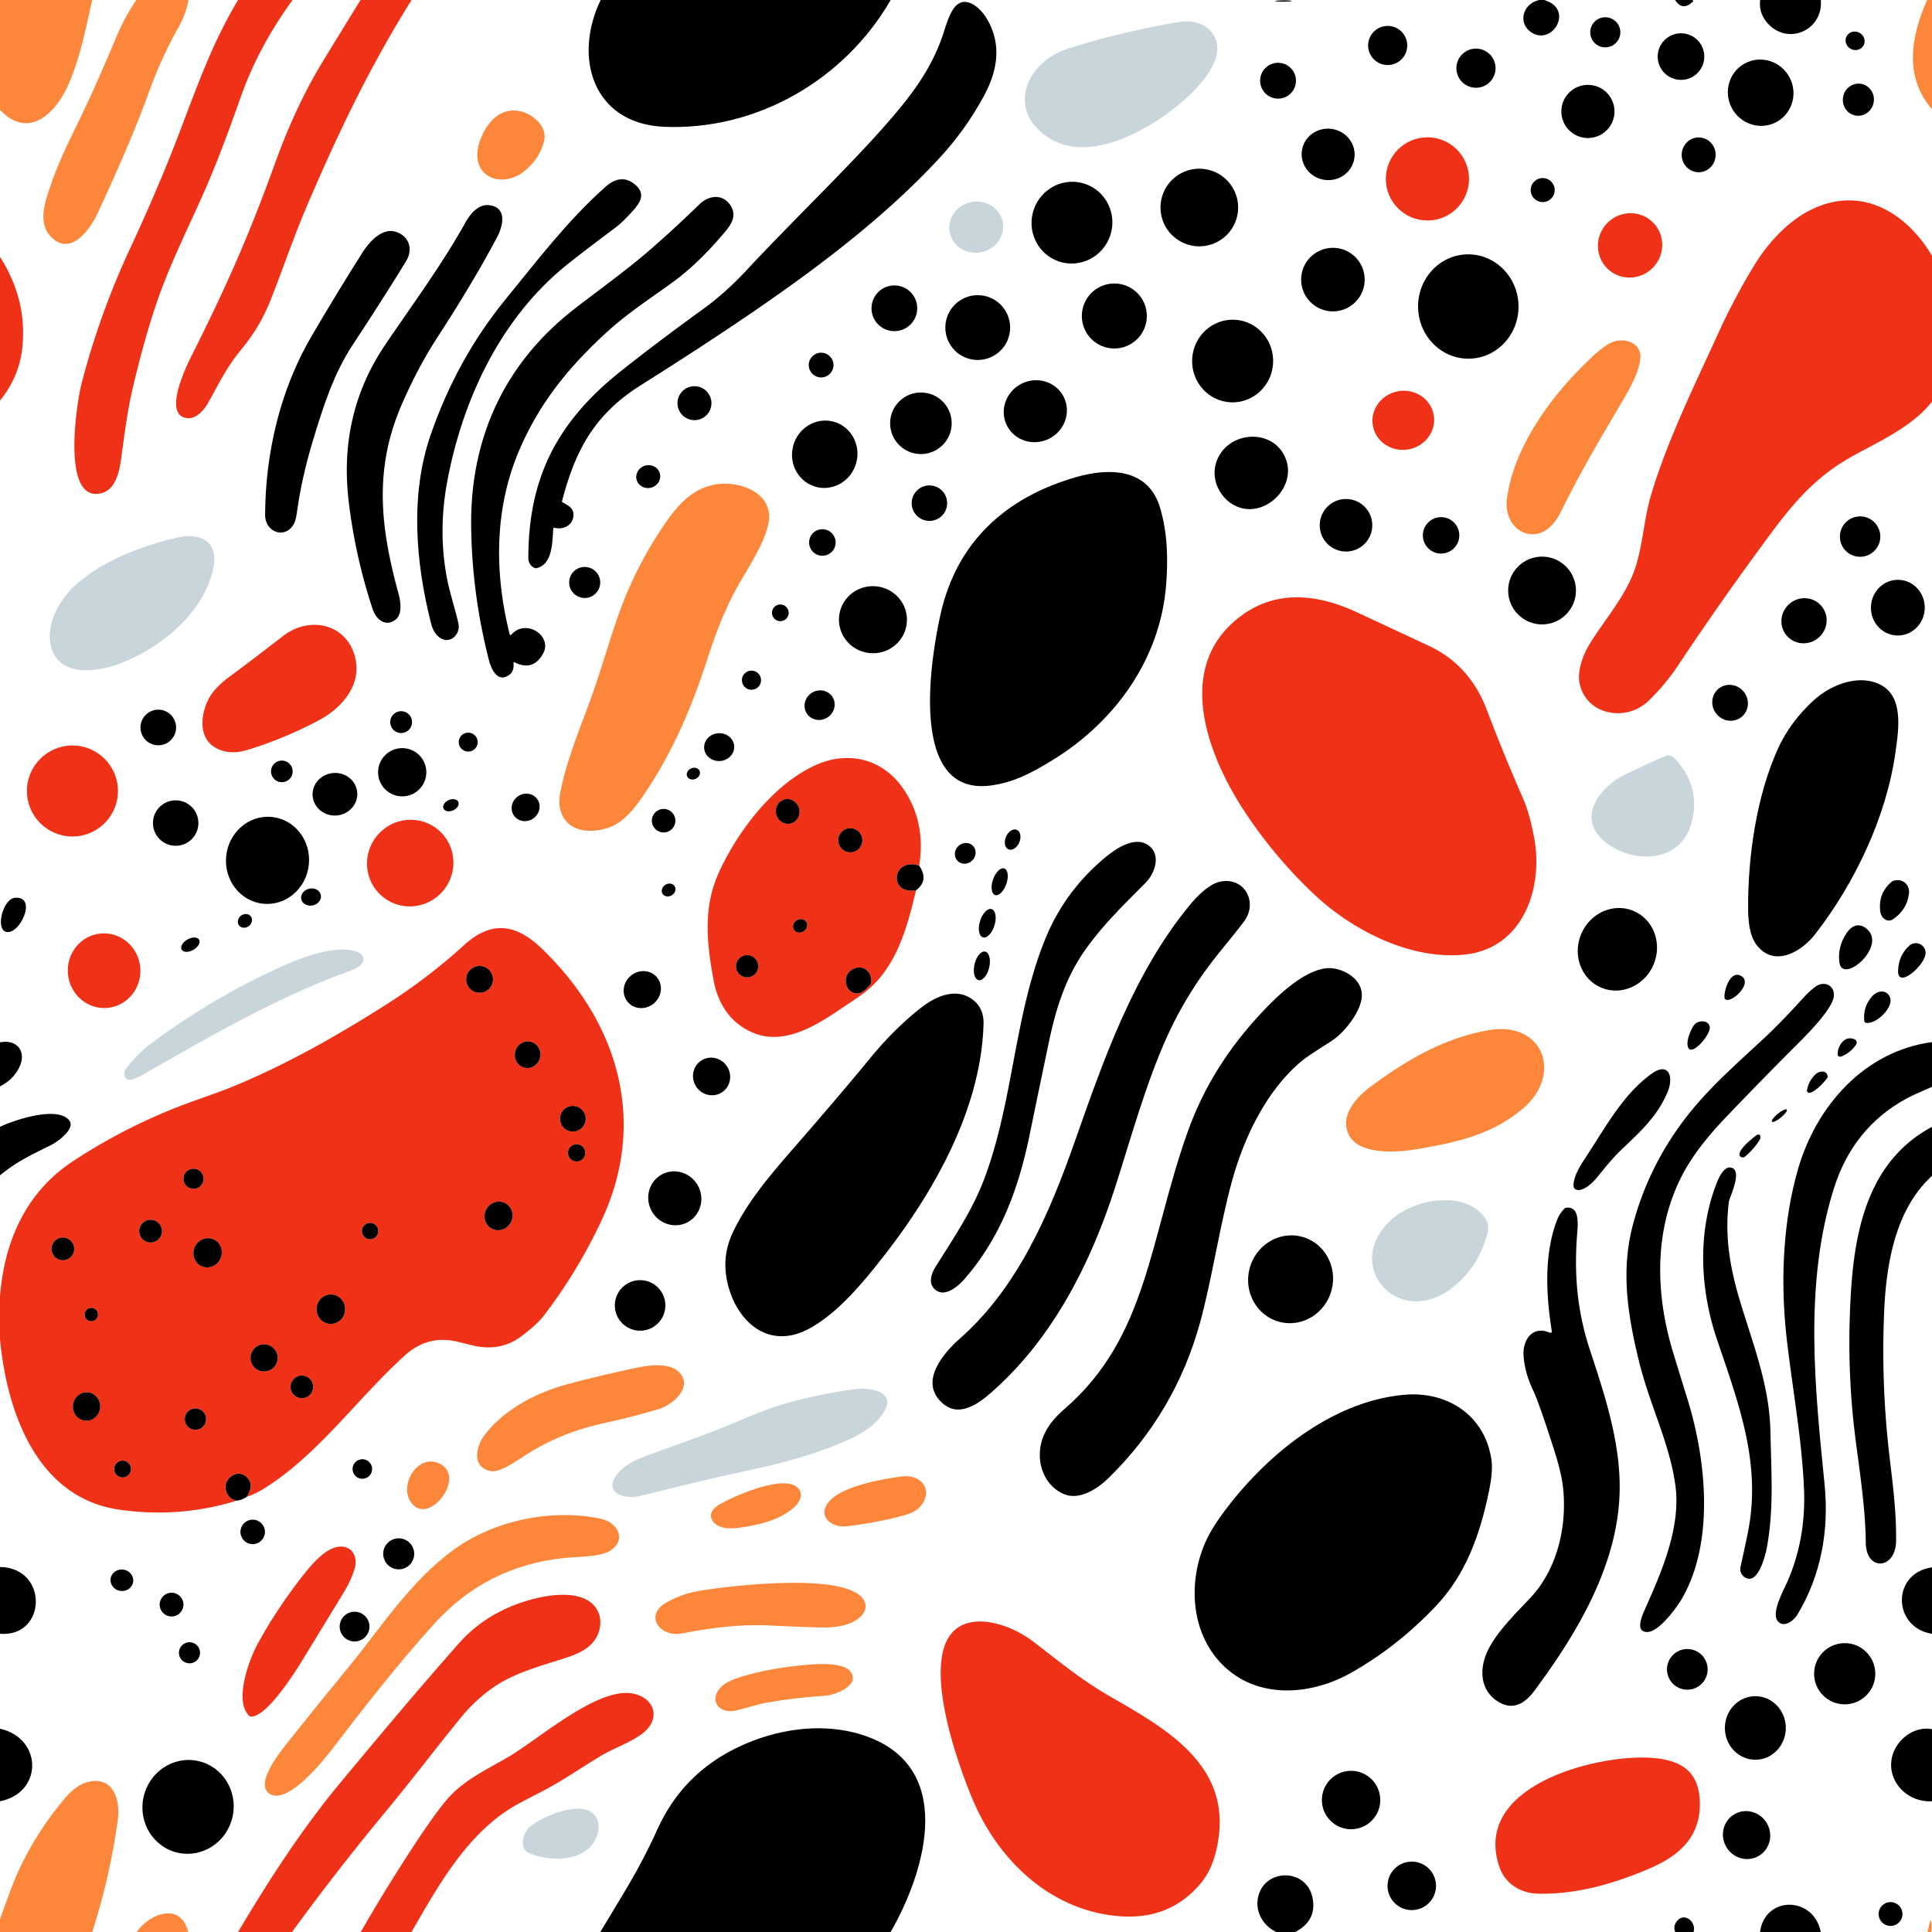 <?xml version="1.0" encoding="UTF-8"?>
<svg xmlns="http://www.w3.org/2000/svg" xml:space="preserve" style="fill-rule:evenodd;clip-rule:evenodd;stroke-linejoin:round;stroke-miterlimit:2" viewBox="0 0 1024 1024">
  <path d="M0 0h48.86c-3.5 15.28-6.33 30.67-12.73 45.09C29.62 59.75 15.31 74.41 0 58.2V0ZM72.2 0h27.67c-.867 4.94-2.577 9.677-5.13 14.21a226.85 226.85 0 0 0-15.68 34.26c-7.93 21.99-17.47 43.19-27.24 64.41-4.01 8.71-14.57 23.5-24.96 12.46-5.81-6.19-3.95-14.95-1.6-22.34 3.82-12 7.97-21.42 14.34-34.37 7.3-14.853 14.587-31.057 21.86-48.61C64.16 13.513 67.74 6.84 72.2 0Z" style="fill:#fc873a;fill-rule:nonzero"></path>
  <path d="M126.18 0h28.92c-11.987 16.347-21.17 33.533-27.55 51.56-6.61 18.67-12.8 35.57-20.63 53.03-8.17 18.22-17.33 36.69-23.78 55.58-4.46 13.047-8.727 28.24-12.8 45.58-2.86 12.15-4.42 24.86-6.13 37.41-.88 6.44-2.88 16.39-10.49 18.26-21.65 5.31-12.9-48.74-10.58-57.74 6.33-24.64 15.02-48.83 25.9-72.17a1014.154 1014.154 0 0 0 19.69-45.04c12.58-30.82 20.76-58.7 37.45-86.47ZM191.08 0h27.04c-22.43 36.03-38.53 69.72-55.42 109.1-6.52 15.2-12.08 31.46-18.18 47.16-4.57 11.77-8.95 19.64-17.24 29.74-7.85 9.54-12.41 19.61-17.07 27.69-2.16 3.72-6.07 8.31-10.7 7.94-13.5-1.08-1.14-26.71 1.91-32.8 18.61-37.12 30.46-63.82 44.37-102.35 7.407-20.527 15.993-38.75 25.76-54.67 6.5-10.607 13.01-21.21 19.53-31.81Z" style="fill:#ef3217;fill-rule:nonzero"></path>
  <path d="M318.37 0h153.71c-24.33 42.16-70.76 69.19-119.82 67.22-38.27-1.53-48.53-37.08-33.89-67.22ZM815.82 0h2.68c15.94 4.76 4.58 24.14-6.51 17.37-7.89-4.82-4.96-15.52 3.83-17.37ZM887.84 0h9.2l.25.23c.233.22.233.44 0 .66-3.753 3.48-6.903 3.183-9.45-.89ZM932.91 0h32.17c1.39 15.91-17.48 24.48-28.3 12.23-3.113-3.527-4.403-7.603-3.87-12.23Z" style="fill-rule:nonzero"></path>
  <path d="M1021.4 0h2.6v57.91c-14.89-17.18-11.17-38.54-2.6-57.91Z" style="fill:#fc873a;fill-rule:nonzero"></path>
  <ellipse rx="4.34" ry=".36" transform="rotate(-.499 403.146 -78107.094)"></ellipse>
  <path d="M293.24 280.23c-.49 6.84-.3 19.11-8.92 20.91a1.627 1.627 0 0 1-.99-.12c-2.193-1.047-3.29-2.803-3.29-5.27-.01-43.02 15.71-72.52 48.99-99.01 12.567-10 27.043-20.927 43.43-32.78 8.033-5.813 15.807-12.76 23.32-20.84 23.96-25.74 53.64-54.17 73.41-76.69 13.26-15.1 24.37-29.34 30.68-48.3 1.6-4.8 3.94-13.63 8.19-16.19 5.43-3.29 11.83 2.92 14.6 7.38 8.3 13.34 6.33 27.43-.81 40.84-6.62 12.42-14.86 23.913-24.72 34.48-22.4 24.02-47.99 44.83-74.43 64.07-21.587 15.693-49.3 34.197-83.14 55.51-24.28 15.29-34.6 34.14-41.65 61.36-.08.313.023.547.31.7 3.32 1.78 6.17 3.26 5.69 7.38-.58 4.95-5.34 7.21-10.02 6.09-.407-.1-.623.06-.65.48Z" style="fill-rule:nonzero"></path>
  <circle cx="850.83" cy="17.12" r="7.98"></circle>
  <path d="M643.27 18.66c6.88 11.39-6.3 25.71-13.91 32.8-16.81 15.66-51.92 36.9-74.72 20.79-21.5-15.19-9.85-39.5 10.87-46.27 17.167-5.607 36.503-10.317 58.01-14.13 7.62-1.36 15.59-.09 19.75 6.81Z" style="fill:#c8d5db;fill-rule:nonzero"></path>
  <circle cx="735.5" cy="24.1" r="10.37"></circle>
  <ellipse rx="5.11" ry="4.85" transform="rotate(26.6 445.87 2090.514)"></ellipse>
  <circle cx="890.96" cy="29.99" r="12.35"></circle>
  <circle cx="782.3" cy="36.14" r="10.38"></circle>
  <ellipse rx="17.65" ry="17.32" transform="rotate(61.6 425.378 807.29)"></ellipse>
  <circle cx="677.39" cy="42.78" r="9.5"></circle>
  <ellipse rx="8.53" ry="8.23" transform="rotate(100 470.32 439.668)"></ellipse>
  <circle cx="841.63" cy="59.07" r="14.09"></circle>
  <path d="M254.19 75.19c3.06-9.19 10.17-18.43 21.17-16.34 6.46 1.23 14.95 7.95 13.03 15.79-1.46 5.98-4.66 11.107-9.6 15.38-12.82 11.09-30.67 3.4-24.6-14.83Z" style="fill:#fc873a;fill-rule:nonzero"></path>
  <ellipse rx="14.05" ry="13.64" transform="rotate(7.7 -256.003 5271.061)"></ellipse>
  <circle cx="756.57" cy="94.82" r="22.05" style="fill:#ef3217"></circle>
  <ellipse rx="9.23" ry="9" transform="rotate(91.9 410.469 476.514)"></ellipse>
  <circle cx="635.66" cy="109.99" r="20.58"></circle>
  <circle cx="817.66" cy="100.74" r="6.37"></circle>
  <path d="M233.19 338.06c-2.253-1.54-3.833-4.107-4.74-7.7-8.19-32.37-11.17-68.16-.19-99.9 9.05-26.15 22.08-50.26 39.58-71.67 16.78-20.54 32.86-41.79 52.98-59.69 5.393-4.8 10.47-5.373 15.23-1.72 6.51 5 3.52 9.85-.82 14.59-3.64 3.987-6.477 6.74-8.51 8.26-15.353 11.473-25.317 19.177-29.89 23.11-32.82 28.19-52.01 69.88-59.84 112.15-3.333 17.993-3.26 35.527.22 52.6 1.35 6.63 4.27 15.47 5.77 22.41 1.24 5.72-4.48 11.21-9.79 7.56Z" style="fill-rule:nonzero"></path>
  <ellipse rx="21.7" ry="21.4" transform="rotate(108.6 241.68 263.137)"></ellipse>
  <path d="M272.18 351.37c.253 2.887-.447 4.953-2.1 6.2-6.16 4.65-9.63-2.61-10.93-7.65-5.967-23.22-9.107-46.773-9.42-70.66-.61-46.42 17.17-85.86 53.76-114.77 10.07-7.95 27.81-20.64 40.35-31.49 8.353-7.213 17.323-15.46 26.91-24.74 5.11-4.95 12.61-5.71 16.67 1.03 2.87 4.77.55 9.13-2.65 12.99-8.44 10.18-16.89 18.563-25.35 25.15-8.64 6.73-25.12 17.07-37.03 27.92-20.24 18.45-35.74 37.05-46.82 62.46-13.65 31.28-13.65 65.81-5.41 98.45a.46.46 0 0 0 .79.19c7.69-8.9 22.08.57 16.9 9.94-3.56 6.427-8.613 7.97-15.16 4.63-.38-.187-.55-.07-.51.35Z" style="fill-rule:nonzero"></path>
  <path d="M1024 135.5v77.32c-9.91 13.05-28.16 21.2-42.19 28.99-19.07 10.59-30.65 24.02-43.36 41.15a1678.832 1678.832 0 0 0-48.95 69.6 114.392 114.392 0 0 1-15.75 18.91c-11.64 11.26-32.55 7.76-36.43-8.74-1.63-6.91 1.65-15.56 5.22-21.41 7.17-11.74 17.53-23.47 23-37.08 5.11-12.72 5.43-28.1 9.57-41.94 8.65-28.94 22.73-57.43 35.56-85.59a343.168 343.168 0 0 1 18.95-35.81c7.31-12.03 17.93-23.66 30.32-29.75 26.6-13.08 50.32 1.45 64.06 24.35Z" style="fill:#ef3217;fill-rule:nonzero"></path>
  <ellipse rx="14.32" ry="13.54" style="fill:#c8d5db" transform="rotate(-11.1 878.28 -2602.144)"></ellipse>
  <path d="M209.82 328.29c-5.36 4.31-10.46.09-12.26-5.32a290.463 290.463 0 0 1-12.73-57.1c-3.6-30.09 2.32-57.95 19.36-83.18 13.17-19.5 29.96-42.2 42.54-64.83 2.65-4.78 7.13-10.06 13.06-9.05 9.24 1.57 6.65 11.28 3.66 16.93-8.293 15.693-18.87 33.44-31.73 53.24-6.733 10.36-12.947 22.053-18.64 35.08-15.12 34.61-11.47 65.55-1.77 100.93 1.07 3.9 1.93 10.54-1.49 13.3Z" style="fill-rule:nonzero"></path>
  <ellipse rx="17.19" ry="16.92" style="fill:#ef3217" transform="rotate(-46.2 584.446 -947.745)"></ellipse>
  <path d="M209.48 122.76c7.15 2.03 9.77 9.12 5.74 15.71-7.9 12.913-17.283 27.613-28.15 44.1-10.26 15.56-15.75 32.87-21.29 51.19-3.907 12.927-6.7 25.467-8.38 37.62-.42 3.033-.973 5.153-1.66 6.36-4.71 8.3-15.27 4.3-15.23-4.8.16-32.99 8.02-66.34 24.52-94.59 8.76-15 17.787-29.833 27.08-44.5 3.62-5.71 10.28-13.09 17.37-11.09Z" style="fill-rule:nonzero"></path>
  <circle cx="706.47" cy="148.19" r="16.85"></circle>
  <ellipse rx="27.65" ry="26.62" transform="rotate(88.4 305.584 481.366)"></ellipse>
  <path d="M0 212.3v-76.16c9.773 15.327 13.7 31.527 11.78 48.6C10.647 194.847 6.72 204.033 0 212.3Z" style="fill:#ef3217;fill-rule:nonzero"></path>
  <circle cx="590.62" cy="167.48" r="17.23"></circle>
  <circle cx="474.03" cy="163.4" r="12.12"></circle>
  <circle cx="518.22" cy="173.62" r="17.18"></circle>
  <ellipse rx="21.91" ry="21.48" transform="rotate(92.8 235.55 406.75)"></ellipse>
  <path d="M813.98 283.07c-10.05 1.23-16.45-8.55-15.37-17.84 3.05-26.46 21.84-53.06 40.29-71.25 5.39-5.32 8.88-8.89 14.3-12.01 5.57-3.21 15.29-1.5 16.18 5.89.76 6.29-4.89 16.98-8.1 22.41-12.02 20.42-23.41 39.34-34.41 61.82-2.45 4.99-7.17 10.29-12.89 10.98Z" style="fill:#fc873a;fill-rule:nonzero"></path>
  <circle cx="435.21" cy="193.49" r="6.56"></circle>
  <ellipse rx="16.86" ry="16.31" transform="rotate(-27 728.284 -1033.86)"></ellipse>
  <circle cx="368.08" cy="213.69" r="9"></circle>
  <ellipse rx="16.38" ry="15.65" style="fill:#ef3217" transform="rotate(-10.2 1619.974 -4055.498)"></ellipse>
  <circle cx="488.1" cy="224.34" r="16.32"></circle>
  <ellipse rx="17.9" ry="17.31" transform="rotate(104.7 125.689 289.007)"></ellipse>
  <path d="M661.69 269.83c-11.69-.42-20.25-12.61-17.4-23.61 4.74-18.34 31.83-20.29 37.62-1.83 3.92 12.51-7.59 25.9-20.22 25.44Z" style="fill-rule:nonzero"></path>
  <ellipse rx="6.39" ry="6.06" transform="rotate(-17.1 1011.902 -1016.348)"></ellipse>
  <path d="M525 416.35c-44.27 5.77-31.45-68.84-26.43-91.08 8.66-38.33 34.72-61.61 71.41-72.29 17.51-5.09 38.7-5.17 44.95 16.35 3.85 13.23 4.24 26.58 3.14 40.68-3.07 39.48-27.35 72.9-60.68 93.16-11.2 6.81-20.39 11.61-32.39 13.18Z" style="fill-rule:nonzero"></path>
  <path d="M325 437.64c-10.27 4.77-25.94 4.35-28.36-10.16-.4-2.407-.06-6.007 1.02-10.8 3.58-15.9 9.88-30.99 15.44-46.27 5.06-13.87 9.36-29.32 14.48-43.88a206.934 206.934 0 0 1 25.53-49.93c6.93-9.96 15.12-18.71 27.94-20.06 13.11-1.37 29.6 5.81 26.13 21.38-2.33 10.44-10.1 22.23-15.66 31.88-5.86 10.187-11.33 23.157-16.41 38.91-8.6 26.69-18.72 50.13-33.56 72.09-4.31 6.37-9.75 13.68-16.55 16.84Z" style="fill:#fc873a;fill-rule:nonzero"></path>
  <circle cx="492.61" cy="266.69" r="9.41"></circle>
  <circle cx="713.41" cy="278.4" r="13.93"></circle>
  <circle cx="985.89" cy="284.4" r="10.71"></circle>
  <circle cx="763.8" cy="283.75" r="9.66"></circle>
  <circle cx="435.88" cy="287.52" r="7.03"></circle>
  <path d="M63.57 351.7c-12.59 4.77-34.02 7.64-36.97-11.15-1.61-10.3 4.75-22.15 12.17-29.27 14.32-13.75 36.27-21.97 54.97-26.33 12.25-2.85 22.14 1.81 19.39 15.82-4.69 23.84-28 42.78-49.56 50.93Z" style="fill:#c8d5db;fill-rule:nonzero"></path>
  <circle cx="817.32" cy="312.99" r="17.97"></circle>
  <circle cx="309.9" cy="308.72" r="8.23"></circle>
  <ellipse rx="14.76" ry="14.27" transform="rotate(92.1 347.712 645.88)"></ellipse>
  <ellipse rx="18.03" ry="17.78" transform="rotate(4.3 -4143.194 6326.371)"></ellipse>
  <path d="M696.37 473.88a247.858 247.858 0 0 1-36.06-42.74c-19.66-29.47-38.95-77.33-2.81-104.49 18.97-14.26 40.75-11.85 61.7-2.12 12.687 5.9 25.37 11.81 38.05 17.73 14.493 6.76 24.757 18.083 30.79 33.97a1009.485 1009.485 0 0 0 19.22 47.01c2.4 5.473 4.4 12.673 6 21.6 4.68 26.21-6.16 57.79-36.78 61.09-28.66 3.08-59.72-12.79-80.11-32.05Z" style="fill:#ef3217;fill-rule:nonzero"></path>
  <ellipse rx="12.1" ry="11.85" transform="rotate(-41.2 915.744 -1107.42)"></ellipse>
  <circle cx="413.59" cy="324.81" r="4.43"></circle>
  <path d="M113.44 395.81c-9.64-6.08-6.49-21.62-.33-29.23 2.18-2.693 4.877-5.22 8.09-7.58 7.073-5.2 16.697-12.51 28.87-21.93 14.65-11.35 35.55-6.05 38.6 13.72 2.1 13.57-8.29 24.88-19.3 30.77a213.769 213.769 0 0 1-38.23 15.93c-6.74 2.073-12.64 1.513-17.7-1.68Z" style="fill:#ef3217;fill-rule:nonzero"></path>
  <circle cx="398.3" cy="360.52" r="5.08"></circle>
  <path d="M931.19 501.05c-4.14-5.27-4.65-13.57-4.66-20.05-.08-26.97 4.39-58.97 15.81-84.17 4.273-9.427 10.567-17.953 18.88-25.58 9.24-8.48 24.29-14.31 35.77-8.16 12.24 6.56 9.23 24.41 7.6 35.92-4.86 34.3-21.7 69.42-42.69 96.35-6.96 8.93-21.34 17.62-30.71 5.69Z" style="fill-rule:nonzero"></path>
  <ellipse rx="9.65" ry="9.32" transform="rotate(51.1 68.884 1145.34)"></ellipse>
  <ellipse rx="8.09" ry="7.74" transform="rotate(-33.4 840.091 -537.107)"></ellipse>
  <circle cx="83.9" cy="385.58" r="9.44"></circle>
  <circle cx="212.61" cy="382.73" r="5.8"></circle>
  <circle cx="248.16" cy="393.34" r="5.03"></circle>
  <ellipse rx="7.98" ry="7.38" transform="rotate(-4.7 5015.256 -4446.185)"></ellipse>
  <circle cx="38.39" cy="419.24" r="24.12" style="fill:#ef3217"></circle>
  <circle cx="213.18" cy="409.31" r="12.79"></circle>
  <path d="M850.91 446.35c-16.2-13.02-2.52-29.62 10.55-35.91 10.053-4.84 17.217-8.097 21.49-9.77 1.727-.673 3.347-.183 4.86 1.47 9.44 10.313 12.26 21.93 8.46 34.85-6.1 20.71-31.12 20.8-45.36 9.36Z" style="fill:#c8d5db;fill-rule:nonzero"></path>
  <path d="M487.2 458.84c-14.33-4.79-16.72 15.47-1.65 13.03-5.01 20.79-10.62 41.25-27.14 54.03-2.633 2.04-8.173 5.833-16.62 11.38-15.89 10.42-33.19 18.54-50.17 5.78-7.37-5.54-11.71-14.32-13.38-23.3-3.55-19.18-5.79-38.34 2.6-56.97 10.01-22.21 29.32-47.62 52.07-57.54 17.03-7.44 34.78-2.89 45.43 12.19 8.387 11.88 11.34 25.68 8.86 41.4Zm-68.044-22.379c3.32-.877 5.291-4.48 4.366-7.98-.925-3.501-4.418-5.659-7.738-4.782-3.32.877-5.291 4.48-4.366 7.98.925 3.501 4.418 5.659 7.738 4.782Zm37.904 8.899c0-3.505-2.885-6.39-6.39-6.39s-6.39 2.885-6.39 6.39 2.885 6.39 6.39 6.39 6.39-2.885 6.39-6.39Zm-29.67 43.316c-.992-1.606-3.302-2.004-5.118-.883-1.815 1.122-2.493 3.366-1.502 4.971.992 1.606 3.302 2.004 5.118.883 1.815-1.122 2.493-3.366 1.502-4.971Zm-25.48 23.434c0-3.242-2.668-5.91-5.91-5.91s-5.91 2.668-5.91 5.91 2.668 5.91 5.91 5.91 5.91-2.668 5.91-5.91Zm49.69 1.8c-6.19 3.75-3.15 13.98 4 12.42 2.12-.46 3.95-2.69 5.54-4.28.227-.227.37-.497.43-.81 1.19-6.24-4.49-10.66-9.97-7.33Z" style="fill:#ef3217;fill-rule:nonzero"></path>
  <circle cx="149.38" cy="408.85" r="5.74"></circle>
  <ellipse rx="3.61" ry="3.01" transform="rotate(-24.3 1136.029 -648.462)"></ellipse>
  <ellipse rx="11.86" ry="11.29" transform="rotate(-4.5 5445.846 -2048.717)"></ellipse>
  <ellipse rx="7.56" ry="7.14" transform="rotate(-36.1 795.862 -213.471)"></ellipse>
  <ellipse rx="4.3" ry="2.97" transform="rotate(-24.2 1114.894 -344)"></ellipse>
  <ellipse rx="6.6" ry="6.26" transform="rotate(75.2 -70.5 486.088)"></ellipse>
  <circle cx="93.11" cy="436.24" r="12.05"></circle>
  <circle cx="351.73" cy="434.98" r="6.24"></circle>
  <ellipse rx="23.11" ry="22.02" transform="rotate(95.5 -136.206 292.397)"></ellipse>
  <ellipse rx="23.06" ry="22.81" style="fill:#ef3217" transform="rotate(129.3 .346 280.233)"></ellipse>
  <circle cx="450.67" cy="445.36" r="6.39"></circle>
  <ellipse rx="5.63" ry="3.83" transform="rotate(113.2 121.648 399.45)"></ellipse>
  <path d="M495.96 683.78c-4.25-3.26-2.41-8.63-.05-12.41 9.76-15.6 19.63-30.03 26.01-47.19 15.25-41.01 15.53-85.39 31.92-126.1 6.847-17 17.433-31.49 31.76-43.47 5.47-4.58 15.41-11.48 22.62-6.88 7.43 4.74 4.22 14.86-1.18 20.32-10.71 10.83-20.8 20.39-30.48 33.5-11.36 15.38-16.7 32.01-20.62 50.74a12297.06 12297.06 0 0 0-10.22 49.2c-5.81 28.32-15.33 54.43-34.57 76.47-3.26 3.74-10.13 9.7-15.19 5.82Z" style="fill-rule:nonzero"></path>
  <ellipse rx="5.71" ry="5.31" transform="rotate(-44.6 807.199 -397.56)"></ellipse>
  <path d="M487.2 458.84c3.533 5.153 2.983 9.497-1.65 13.03-15.07 2.44-12.68-17.82 1.65-13.03Z" style="fill-rule:nonzero"></path>
  <ellipse rx="7.45" ry="3.73" transform="rotate(109.3 99.167 421.6)"></ellipse>
  <path d="M1003.44 487.17c-3.13 2.15-6.39-.68-6.83-3.87-.9-6.58 1.143-11.93 6.13-16.05.51-.42 1.39-.667 2.66-.74 4.01-.25 6.84 3.06 6.4 6.98-.64 5.727-3.43 10.287-8.36 13.68ZM499.94 744.06c-13.36-11.12-.13-26.74 8.79-34.59 30.96-27.23 47.68-66.72 61.02-104.68 15.29-43.52 31.12-88.95 60.78-125 3.8-4.62 9.83-10.76 15.28-12.26 13.03-3.58 21.56 10.11 13.46 21.02-1.847 2.487-6.13 7.85-12.85 16.09-11.28 13.833-20.5 28.62-27.66 44.36-11.52 25.31-19.65 55.29-27.83 80.67-12.83 39.8-32.58 78.86-64.12 107.12-7.13 6.4-17.68 14.93-26.87 7.27Z" style="fill-rule:nonzero"></path>
  <ellipse rx="3.79" ry="3.25" transform="rotate(-32.2 994.347 -378.029)"></ellipse>
  <ellipse rx="5.31" ry="4.53" transform="rotate(-13 2168.916 -485.753)"></ellipse>
  <path d="M2.94 493.81c-5.29-1.89-1.31-17.56 5.13-17.98 12.19-.8 2.01 20.54-5.13 17.98Z" style="fill-rule:nonzero"></path>
  <ellipse rx="22.07" ry="20.82" transform="rotate(112.8 261.482 536.348)"></ellipse>
  <ellipse rx="7.85" ry="3.99" transform="rotate(107.2 81.249 437.564)"></ellipse>
  <ellipse rx="3.93" ry="3.45" transform="rotate(-38.3 767.666 57.134)"></ellipse>
  <ellipse rx="3.89" ry="3.44" transform="rotate(-31.7 1076.244 -501.485)"></ellipse>
  <path d="M988.77 491.8c12.51 9.02-12.13 30.32-13.83 18.43-.787-5.54.483-10.783 3.81-15.73 2.41-3.59 6.09-5.54 10.02-2.7Z" style="fill-rule:nonzero"></path>
  <path d="M130.9 793.28c1.43-3.2 3.31-5.77.72-9.39-4.59-6.41-13.65-.84-11.82 6.27.72 2.807 2.61 4.55 5.67 5.23-20.367 6.267-41.2 7.84-62.5 4.72C19.11 793.68 3.5 747.51 0 709.68v-22.45c2.25-29.27 13.67-55.35 38.84-71.88 20.08-13.187 41.397-23.8 63.95-31.84 10.48-3.733 16.743-6.017 18.79-6.85 29.41-11.94 57.01-27.58 83.73-44.62a299.77 299.77 0 0 0 40.63-31.09c14.79-13.45 27.81-11.19 41.52 2.1 40.03 38.78 55.88 90.96 31.57 143.36a270.295 270.295 0 0 1-30.86 50.98c-2.513 3.273-6.617 7.007-12.31 11.2-7.57 5.56-16.39 6.72-25.46 4.48-2.587-.64-5.17-1.273-7.75-1.9-10.56-2.56-19.907-.153-28.04 7.22-25.75 23.35-46.15 52.96-75.13 70.86a42.193 42.193 0 0 1-8.58 4.03Zm130.4-274.19c0-3.9-3.21-7.11-7.11-7.11-3.9 0-7.11 3.21-7.11 7.11 0 3.9 3.21 7.11 7.11 7.11 3.9 0 7.11-3.21 7.11-7.11Zm16.82 46.845c3.627.797 7.298-1.668 8.132-5.461.834-3.794-1.464-7.571-5.092-8.369-3.627-.797-7.298 1.668-8.132 5.461-.834 3.794 1.464 7.571 5.092 8.369Zm32.3 27.025c0-3.73-3.07-6.8-6.8-6.8s-6.8 3.07-6.8 6.8 3.07 6.8 6.8 6.8 6.8-3.07 6.8-6.8Zm-.22 18.08c0-2.518-2.072-4.59-4.59-4.59s-4.59 2.072-4.59 4.59 2.072 4.59 4.59 4.59 4.59-2.072 4.59-4.59Zm-202.28 13.74c0-2.929-2.411-5.34-5.34-5.34s-5.34 2.411-5.34 5.34 2.411 5.34 5.34 5.34 5.34-2.411 5.34-5.34Zm152.772 26.457c3.586 1.867 8.13.344 10.065-3.374 1.936-3.718.577-8.313-3.009-10.18-3.586-1.867-8.13-.344-10.065 3.374-1.936 3.718-.577 8.313 3.009 10.18ZM85.86 652.52c0-3.313-2.727-6.04-6.04-6.04s-6.04 2.727-6.04 6.04 2.727 6.04 6.04 6.04 6.04-2.727 6.04-6.04Zm114.64-.03c0-2.381-1.959-4.34-4.34-4.34s-4.34 1.959-4.34 4.34 1.959 4.34 4.34 4.34 4.34-1.959 4.34-4.34Zm-161.16 9.44c0-3.308-2.722-6.03-6.03-6.03-3.308 0-6.03 2.722-6.03 6.03 0 3.308 2.722 6.03 6.03 6.03 3.308 0 6.03-2.722 6.03-6.03Zm67.357 9.132c3.704 1.751 8.258.009 10.087-3.86 1.828-3.868.284-8.493-3.421-10.244-3.704-1.751-8.258-.009-10.086 3.86-1.829 3.868-.285 8.493 3.42 10.244Zm68.585 30.648c4.152.036 7.6-3.46 7.638-7.744.037-4.284-3.349-7.839-7.502-7.876-4.152-.036-7.6 3.46-7.638 7.744-.037 4.284 3.349 7.839 7.502 7.876ZM51.94 696.73a3.568 3.568 0 0 0-3.55-3.55 3.568 3.568 0 0 0-3.55 3.55 3.568 3.568 0 0 0 3.55 3.55 3.568 3.568 0 0 0 3.55-3.55Zm95.21 22.98c0-3.944-3.246-7.19-7.19-7.19-3.944 0-7.19 3.246-7.19 7.19 0 3.944 3.246 7.19 7.19 7.19 3.944 0 7.19-3.246 7.19-7.19Zm18.84 15.35c0-3.297-2.713-6.01-6.01-6.01-3.297 0-6.01 2.713-6.01 6.01 0 3.297 2.713 6.01 6.01 6.01 3.297 0 6.01-2.713 6.01-6.01ZM44.86 752.952c3.936.532 7.63-2.403 8.185-6.502.554-4.099-2.229-7.91-6.165-8.442s-7.63 2.403-8.185 6.502c-.554 4.099 2.229 7.91 6.165 8.442Zm64.39-.792c0-3.116-2.564-5.68-5.68-5.68-3.116 0-5.68 2.564-5.68 5.68 0 3.116 2.564 5.68 5.68 5.68 3.116 0 5.68-2.564 5.68-5.68Zm-39.83 26.45c0-2.447-2.013-4.46-4.46-4.46s-4.46 2.013-4.46 4.46 2.013 4.46 4.46 4.46 4.46-2.013 4.46-4.46Z" style="fill:#ef3217;fill-rule:nonzero"></path>
  <ellipse rx="19.8" ry="19.24" style="fill:#ef3217" transform="rotate(85.3 -251.677 287.191)"></ellipse>
  <ellipse rx="5.32" ry="3.16" transform="rotate(-29.7 994.65 60.076)"></ellipse>
  <path d="M1012.03 501.21c3.52-3.09 8.69-.33 8.58 3.98-.15 6.4-14.94 19.26-14.59 9.34.2-5.54 2.2-9.98 6.01-13.32Z" style="fill-rule:nonzero"></path>
  <path d="M70.17 572.1c-3.91 1.26-5.48-3.05-3.27-5.84 4.247-5.36 8.267-9.47 12.06-12.33a366.651 366.651 0 0 1 60.19-36.88c12.52-6.1 36.03-17.32 49.88-12.64 2.187.74 3.36 1.993 3.52 3.76.34 3.62-4.51 5.49-7.36 6.53-38.68 14.01-74.24 34.75-109.82 55.11a26.954 26.954 0 0 1-5.2 2.29Z" style="fill:#c8d5db;fill-rule:nonzero"></path>
  <ellipse rx="7.76" ry="3.98" transform="rotate(103.3 57.69 461.836)"></ellipse>
  <circle cx="396" cy="512.11" r="5.91"></circle>
  <circle cx="254.19" cy="519.09" r="7.11"></circle>
  <path d="M455.6 526.33c-7.15 1.56-10.19-8.67-4-12.42 5.48-3.33 11.16 1.09 9.97 7.33-.06.313-.203.583-.43.81-1.59 1.59-3.42 3.82-5.54 4.28ZM563.46 791.72c-11.64-5.44-15.14-19.83-10.14-31.18 2.067-4.7 5.707-9.3 10.92-13.8 43.89-37.86 44.93-89.62 65.11-146.45 8.65-24.34 21.79-44.9 39.83-64.11 8.46-9.01 22.17-21.94 33.99-23 7.26-.66 18.03 4.55 18.63 13.5.55 8.36-8.76 19.89-14.88 24.23-4.69 3.32-12.24 7.49-17.18 11.61-18.5 15.4-30.42 40.44-36.69 63.25-6.67 24.27-10.63 51.91-16.85 74.71-8.72 31.98-24.873 59.557-48.46 82.73-6.25 6.13-16.01 12.36-24.28 8.51Z" style="fill-rule:nonzero"></path>
  <ellipse rx="10.13" ry="9.54" transform="rotate(-41.5 862.425 -187.02)"></ellipse>
  <path d="M915.07 529.92a1.239 1.239 0 0 1-1.03-1.09c-.43-4.08 3.3-15.37 9.21-11.3 5.17 3.56-3.98 13.1-8.18 12.39ZM873.3 864.99c-7.15.25-2.72-9.19-1.41-12.14 8.93-19.99 19.3-43.76 16.02-66.19-3.38-23.13-13.77-42.11-19.72-67.19-5.58-23.51-9.07-46.35-2.74-70.23 5.627-21.24 15.293-40.587 29-58.04 12.43-15.83 27.43-28.61 42.01-42.3 7.27-6.82 13.77-13.98 20.46-21.22 1.18-1.28 2.853-2.78 5.02-4.5 4.25-3.38 10.13-1.56 10.08 4.31-.05 6.57-13.94 20.53-19.38 25.95-11.58 11.533-23.977 24.203-37.19 38.01-9.14 9.55-17.97 20.09-23.85 31.43-15.1 29.1-14.23 62.98-4.83 93.88 2.507 8.233 5.04 16.47 7.6 24.71 9.93 31.97 14.68 76.36-3.35 106.57-2.88 4.82-11.86 16.74-17.72 16.95ZM988.81 542.02c-.413-.113-.64-.383-.68-.81-.513-5.147.893-9.55 4.22-13.21 2.67-2.94 7.12-3.72 9.19.14 2.88 5.38-7.46 15.34-12.73 13.88ZM428.94 704.17c-21.9 11.89-38.98-4.2-43.46-24.68-1.953-8.92-1.097-17.413 2.57-25.48 6.94-15.29 19-29.84 30.07-42.56 18.467-21.2 32.733-37.957 42.8-50.27 8.647-10.573 17.77-19.62 27.37-27.14 7.07-5.54 17.75-10.74 26.62-4.67 4.413 3.027 6.54 7.493 6.38 13.4-1.26 44.97-26.32 89.2-53.51 123.77-10.58 13.46-23.59 29.34-38.84 37.63ZM898.07 543.09c1.93-2.35 7.58-2.75 8.14 1.27.53 3.87-8.8 14.81-11.2 11.3-1.97-2.9 1.22-10.35 3.06-12.57Z" style="fill-rule:nonzero"></path>
  <path d="M752.52 608.85c-10.48 1.85-37.15 4.89-39.01-12.13-.89-8.21 6.6-16.1 12.94-20.79 19.38-14.32 38.74-25.68 62.35-29.89 29.1-5.17 39.67 23.23 18.57 41.35-16.26 13.96-34.98 17.93-54.85 21.46Z" style="fill:#fc873a;fill-rule:nonzero"></path>
  <path d="M983.01 550.89a1.844 1.844 0 0 1 .78 2.69c-1.987 3.013-4.66 5.15-8.02 6.41a1.33 1.33 0 0 1-1.79-1.24c0-4.4 3.71-10.28 9.03-7.86Z" style="fill-rule:nonzero"></path>
  <ellipse rx="7.08" ry="6.77" transform="rotate(102.4 -84.912 391.928)"></ellipse>
  <path d="M0 575.8v-23.36c9.03-1.72 14.3 4.87 10.24 13.24C8.093 570.1 4.68 573.473 0 575.8ZM1024 552.34v23.72c-4.5 2.02-9.58 4.04-13.53 6.19-18.86 10.28-31.67 26.12-38.43 47.52-16.2 51.27-9.93 107.14-4.96 157.17 2.41 24.28-1.88 48.15-14.54 69.04-1.74 2.88-7.27 7.37-10.46 3.01-3.31-4.54 3.43-16.42 5.4-20.95 6.57-15.14 9.3-31.26 8.72-47.79-1.04-29.37-7.56-61.65-9.9-87.56-2.41-26.68-.99-56.76 6.79-83.37 9.73-33.33 35.24-62.23 70.91-66.98Z" style="fill-rule:nonzero"></path>
  <ellipse rx="10.05" ry="9.78" transform="rotate(59.1 -314.622 617.902)"></ellipse>
  <path d="M835.78 630.65a2.25 2.25 0 0 1-1.8-2.17c-.07-5.17 3.97-11.25 6.76-15.49 10.08-15.29 19.37-32.82 34.47-43.76 9.33-6.76 11.9 1.53 8.79 9.18-5.31 13.01-14.5 21.31-24.41 30.74-4.9 4.67-8.81 9.59-12.96 14.72-2.2 2.73-7.08 7.56-10.85 6.78ZM958.86 579.2a1.172 1.172 0 0 1-1.12-1.36c.527-3.133 1.973-5.887 4.34-8.26 1.94-1.95 6.01-2.72 6.62.88a1.12 1.12 0 0 1-.19.84c-1.47 2.17-6.86 7.97-9.65 7.9Z" style="fill-rule:nonzero"></path>
  <circle cx="303.62" cy="592.96" r="6.8"></circle>
  <ellipse rx="5.06" ry="1.29" transform="rotate(-39.1 1304.144 -1032.276)"></ellipse>
  <path d="M0 622.96v-25.73c7.55-3.59 30.38-11.26 36.67-3.44 3.58 4.46-6.35 11.45-9.4 13-9.65 4.86-18.18 8.62-27.27 16.17ZM1024 597.25v26c-19.52 17.82-24.26 46.83-25.35 71.82a476.618 476.618 0 0 0 2.72 75.92c1.78 15.32 3.79 30.08 3.6 45.76-.19 15.15-15.97 16.36-16.07.81-.13-19.71-4.08-42.94-6.01-59.49a400.66 400.66 0 0 1-2.52-58.08c1.12-38.13 5.33-82.26 43.63-102.74ZM922.67 613.17c-3.46-2.29 6.21-9.99 8.13-11.33 1.38-.973 2.137-.617 2.27 1.07.033.433-.323 1.193-1.07 2.28a38.096 38.096 0 0 1-7.13 7.85 1.845 1.845 0 0 1-2.2.13Z" style="fill-rule:nonzero"></path>
  <circle cx="305.61" cy="611.04" r="4.59"></circle>
  <path d="M924.93 836.07c-2.16-1.347-2.94-3.347-2.34-6a850.686 850.686 0 0 0 3.74-17.41c7.46-36.58-4.55-67.96-16.35-102.9-8.91-26.42-10.48-56.8.17-83.4 1.14-2.86 3.76-7.86 6.86-7.57 7.28.68-.42 15.97-.7 18.27-2.3 18.94.78 35.64 6.27 53.67 6.85 22.5 15.28 43.89 15.78 67.96.49 22.96 1.86 41.67-1.98 62.03-.71 3.74-4.66 19.57-11.45 15.35Z" style="fill-rule:nonzero"></path>
  <circle cx="102.58" cy="624.78" r="5.34"></circle>
  <ellipse rx="14.39" ry="13.99" transform="rotate(60.4 -366.806 624.817)"></ellipse>
  <path d="M748.54 689.65c-14.92-1.24-25.02-15.88-20.05-30.17 5.52-15.85 23.99-24.31 39.96-23.28 8.15.52 16.05 4.11 19.76 11.32 1.85 3.6-1.21 11-2.8 14.79-5.83 13.95-20.76 28.67-36.87 27.34Z" style="fill:#c8d5db;fill-rule:nonzero"></path>
  <ellipse rx="7.64" ry="7.37" transform="rotate(117.5 -63.424 402.396)"></ellipse>
  <path d="M821.45 706.38a.754.754 0 0 0 1.04-.8c-2.99-19.04-4.25-40.02 2.6-58.51a18.294 18.294 0 0 1 4.12-6.5c.226-.233.523-.381.84-.42 7.65-1.03 6.19 9.47 5.77 15.27-1.5 20.52.23 39.7 6.65 59.34 7.98 24.39 16.54 49.7 15.97 75.73-.84 39.12-22.76 75.59-45.45 106-4.47 6-10.66 10.13-18.24 5.84-10.28-5.83-11-17.43-6.19-27.52 4.66-9.8 14.7-19.57 22.53-27.88 14.32-15.22 19.53-37.82 17.38-58.36-.547-5.227-2.21-12.167-4.99-20.82-5.28-16.433-8.96-26.83-11.04-31.19-2.733-5.727-4.367-11.597-4.9-17.61-.73-8.29 4.43-16.74 13.91-12.57Z" style="fill-rule:nonzero"></path>
  <circle cx="79.82" cy="652.52" r="6.04"></circle>
  <circle cx="196.16" cy="652.49" r="4.34"></circle>
  <ellipse rx="23.34" ry="22.47" transform="rotate(104.3 78.575 604.796)"></ellipse>
  <circle cx="33.31" cy="661.93" r="6.03"></circle>
  <ellipse rx="7.8" ry="7.47" transform="rotate(115.3 -155.276 366.851)"></ellipse>
  <circle cx="339.27" cy="691.9" r="13.4"></circle>
  <ellipse rx="7.81" ry="7.57" transform="rotate(90.5 -256.26 433.863)"></ellipse>
  <circle cx="48.39" cy="696.73" r="3.55"></circle>
  <circle cx="139.96" cy="719.71" r="7.19"></circle>
  <path d="M259.2 779.52c-9.48-2.7-6.61-13.37-2.34-18.95 10.42-13.58 27.3-22.37 43.54-26.79 11.327-3.093 24.023-6.113 38.09-9.06 6.1-1.28 16.41-2.28 21.11 2.25 8.34 8.06-3.09 17.65-10.35 19.84a365.99 365.99 0 0 1-27.57 7.13c-16.05 3.49-29.61 8.6-43.37 17.45-6.02 3.88-13.9 9.62-19.11 8.13Z" style="fill:#fc873a;fill-rule:nonzero"></path>
  <circle cx="159.98" cy="735.06" r="6.01"></circle>
  <path d="M338.52 793.04c-5.55 1.33-17.48-.51-12.86-9.37 3.2-6.15 10.23-9.51 15.97-11.67 14.42-5.45 29.26-10.32 43.3-16.13 9.62-3.98 19.51-8.38 29.02-11.22a248.41 248.41 0 0 1 40.21-8.46c6.14-.77 19.48 1.08 15.32 10.24-3.28 7.22-11.22 12.74-18.78 16.21-18.24 8.38-38.57 13.49-58.15 17.62-18.44 3.89-36.02 8.48-54.03 12.78Z" style="fill:#c8d5db;fill-rule:nonzero"></path>
  <ellipse rx="7.54" ry="7.24" transform="rotate(97.7 -302.8 392.783)"></ellipse>
  <path d="M649.19 883.56c-17.83-16.59-19.88-43.99-10.52-65.64 2.073-4.8 5.15-9.98 9.23-15.54 22.28-30.39 57.43-59.63 96.33-63.12 22.93-2.06 42.82 10.88 46.28 34.48.593 4.033.13 9.693-1.39 16.98-4.73 22.71-12.12 43.59-27.89 60.32-13.627 14.447-28.72 26.333-45.28 35.66-20.68 11.63-48.2 14.13-66.76-3.14Z" style="fill-rule:nonzero"></path>
  <circle cx="103.57" cy="752.16" r="5.68"></circle>
  <circle cx="192.05" cy="778.6" r="5.19"></circle>
  <circle cx="64.96" cy="778.61" r="4.46"></circle>
  <path d="M219.71 798.29c-9.94-8.32.6-28.19 12.92-22.71 14.4 6.4-3.33 30.74-12.92 22.71Z" style="fill:#fc873a;fill-rule:nonzero"></path>
  <path d="M130.9 793.28c-1.54 1.113-3.35 1.817-5.43 2.11-3.06-.68-4.95-2.423-5.67-5.23-1.83-7.11 7.23-12.68 11.82-6.27 2.59 3.62.71 6.19-.72 9.39Z" style="fill-rule:nonzero"></path>
  <path d="M448.75 808.98c-8.24.99-16.25-5.65-8.86-13.65 7.26-7.86 28.62-11.7 38.86-12.84 7.39-.82 14.43 4.47 11.33 12.32-1.77 4.49-5.81 6.95-10.33 8.2-9.56 2.647-19.893 4.637-31 5.97ZM377.28 805.29c-1.74-3.62 1.58-6.52 4.7-8.27 7.63-4.25 33.58-15.86 40.9-8.39 3.44 3.5.56 8.26-2.5 10.78-7.99 6.57-18.73 9.05-29.3 10.42-4.82.62-11.46.34-13.8-4.54ZM318.44 804.96c8.28 1.75 14.02 10.43 5.56 16.58-5.16 3.75-17.89 3.54-24.33 4.16-27.767 2.707-51.023 14.44-69.77 35.2-19 21.05-36.53 43.5-53.73 66.02-5.02 6.56-23.3 29.22-32.81 24.1-9.57-5.16 6.48-24.2 10.58-29.35 9.953-12.5 20.003-24.92 30.15-37.26 18.13-22.06 33.56-46.61 56.85-63.35 21.48-15.44 51.84-21.51 77.5-16.1Z" style="fill:#fc873a;fill-rule:nonzero"></path>
  <circle cx="133.93" cy="811.94" r="6.49"></circle>
  <circle cx="211.32" cy="823.56" r="8.22"></circle>
  <path d="M162.1 833.12c3.52-4.37 8.56-9.89 13.53-12.17 8.81-4.05 15.11 2.46 12.1 11.29-1.46 4.29-3.19 7.93-5.73 12.09a22459.51 22459.51 0 0 1-20.87 34.22c-4.16 6.83-19.42 31.46-28.11 31.27a1.362 1.362 0 0 1-.9-.36c-8.32-7.79 0-30.12 4.57-38.41a261.993 261.993 0 0 1 25.41-37.93Z" style="fill:#ef3217;fill-rule:nonzero"></path>
  <path d="M0 865.94v-35.42c25.97.54 24.66 37.4 0 35.42ZM1024 830.71v35.25c-20.88-3.29-21.67-32.11 0-35.25Z" style="fill-rule:nonzero"></path>
  <ellipse rx="6.04" ry="5.71" transform="rotate(8.2 -5810.047 869.402)"></ellipse>
  <path d="M361.26 865.78c-11.29 2.18-19.98-9.37-8.37-16.21 5.267-3.107 11.057-5.21 17.37-6.31 14.73-2.57 80.03-10.67 87.87 5.32 2.54 5.17-2.5 9.62-7.19 11.61-5.07 2.16-10.89 2.55-17.09 2.38-8.5-.24-14.17-.45-25.43-1.02-16.13-.82-31.66 1.24-47.16 4.23Z" style="fill:#fc873a;fill-rule:nonzero"></path>
  <circle cx="90.93" cy="850.47" r="6.3"></circle>
  <path d="M154.78 1024h-28.61c16.72-28.09 33.95-54.78 54.9-79.95 20.45-24.59 40.97-49.09 62.17-73.05 9.88-11.173 22.64-18.907 38.28-23.2 9.1-2.51 22.5-4.42 30.45.72 5.89 3.81 7.59 10.69 5.14 17.18-2.64 7.02-9.38 10.4-16.43 12.73-13.65 4.5-29 8.28-40.85 17.08a87.695 87.695 0 0 0-15.75 15.07c-13.31 16.34-26.02 33.16-39.47 49.37a1296.128 1296.128 0 0 0-49.83 64.05Z" style="fill:#ef3217;fill-rule:nonzero"></path>
  <circle cx="187.93" cy="862.13" r="7.89"></circle>
  <path d="M594.73 1015.73c-36.39-2.17-64.63-28.32-78.63-60.63-7.6-17.56-33.55-86.62-2.99-94.89 11.03-2.98 25.39 2.86 34.71 9.98 13.12 10.03 24.6 19.78 40.13 28.72 29.63 17.07 65.02 36.38 57.52 77.83-1.64 9.08-4.32 16.37-10.59 23.24-10.447 11.47-23.83 16.72-40.15 15.75Z" style="fill:#ef3217;fill-rule:nonzero"></path>
  <circle cx="100.43" cy="876.01" r="5.6"></circle>
  <circle cx="977.73" cy="887.12" r="16.22"></circle>
  <circle cx="894.31" cy="884.8" r="10.78"></circle>
  <path d="M389.59 906.68c-9.07 1.9-14.26-6.4-6.9-13.01 2.033-1.827 5.347-3.453 9.94-4.88 10.547-3.273 22.917-5.463 37.11-6.57 5.67-.44 18.14-.95 21.35 4.21 4.55 7.33-9.03 12.04-13.84 12.35-10.68.687-20.917 1.897-30.71 3.63-5.26.93-11.24 3.06-16.95 4.27Z" style="fill:#fc873a;fill-rule:nonzero"></path>
  <path d="M218.11 1024h-26.9a910.55 910.55 0 0 1 29.88-48.41c5.68-8.587 10.587-15.43 14.72-20.53 8.99-11.11 21.06-16.53 33.3-23.65 16.35-9.51 47.28-37.12 66-33.84 12.09 2.12 15.62 13.86 4.93 21.59-6.57 4.76-15.05 7.54-22.03 11.76-10.36 6.26-20.39 13.27-31.12 18.78-6.413 3.3-10.613 5.497-12.6 6.59-26.1 14.39-41.86 42.85-56.18 67.71Z" style="fill:#ef3217;fill-rule:nonzero"></path>
  <ellipse rx="16.85" ry="16.15" transform="rotate(89.8 5.654 924.742)"></ellipse>
  <path d="M472.05 1024H318.19c10.65-18.02 20.42-32.53 30.12-54.15 8.94-19.92 23.36-34.587 43.26-44 19.92-9.41 43.85-13.11 65.07-6.45 50.6 15.87 34.28 71.87 15.41 104.6ZM0 954.7v-38.45c22.77 5.13 22.74 34.05 0 38.45ZM1024 916.49v38.2c-14.67.87-26.14-13.37-19.97-26.93 3.33-7.34 11.67-12.9 19.97-11.27Z" style="fill-rule:nonzero"></path>
  <path d="M815.26 1003.7c-9.12-.2-17.41-5.12-20.47-13.95-14.95-43.09 50.36-59.66 79.45-58.13 14.89.78 25.58 5.8 26.63 21.87 1.25 19.19-10.09 29.76-26.39 36.78-19 8.18-38.97 13.86-59.22 13.43Z" style="fill:#ef3217;fill-rule:nonzero"></path>
  <ellipse rx="24.9" ry="24.16" transform="rotate(102.2 -336.54 519.06)"></ellipse>
  <circle cx="716.1" cy="954.05" r="15.48"></circle>
  <path d="M48.9 1024H0v-6.75c4.207-11.88 7.227-19.86 9.06-23.94a167.338 167.338 0 0 1 26.5-41.5c2.43-2.81 6.51-6.02 10.2-7.09 13.94-4.04 18.21 8.7 16.64 20.09A351.576 351.576 0 0 1 48.9 1024Z" style="fill:#fc873a;fill-rule:nonzero"></path>
  <path d="M280.19 982.06c-5.51-2.5-2.68-11.13.58-13.81 6.21-5.11 23.34-12.6 31.59-8.4 5.09 2.6 5.81 8.35 3.96 13.4-5.08 13.87-25.01 13.86-36.13 8.81Z" style="fill:#c8d5db;fill-rule:nonzero"></path>
  <ellipse rx="12.79" ry="12.45" transform="rotate(59.6 -386.294 1294.514)"></ellipse>
  <circle cx="748.27" cy="999.54" r="12.85"></circle>
  <path d="M686.51 1024h-10.09c-6.89-3.33-11.11-10.45-9.7-18 2.95-15.81 25.54-16.13 28.9-.36 1.733 8.15-1.303 14.27-9.11 18.36Z" style="fill-rule:nonzero"></path>
  <circle cx="1002.03" cy="1014.47" r="6.32"></circle>
  <path d="M965.06 1024h-32.22c2.55-19.33 28.4-19.22 32.22 0Z" style="fill-rule:nonzero"></path>
  <path d="M99.7 1024H72.48c6.45-9.58 23.36-16.34 27.22 0Z" style="fill:#fc873a;fill-rule:nonzero"></path>
  <path d="M897.62 1024h-9.72c-.84-2.1-.513-4.05.98-5.84 4.08-4.9 10.41.72 8.74 5.84Z" style="fill-rule:nonzero"></path>
  <path d="M1023.54 1024h-1.98l1.44-5.5c.23-.86.42-.85.58.02.32 1.83.31 3.65-.04 5.48Z" style="fill:#fc873a;fill-rule:nonzero"></path>
</svg>
